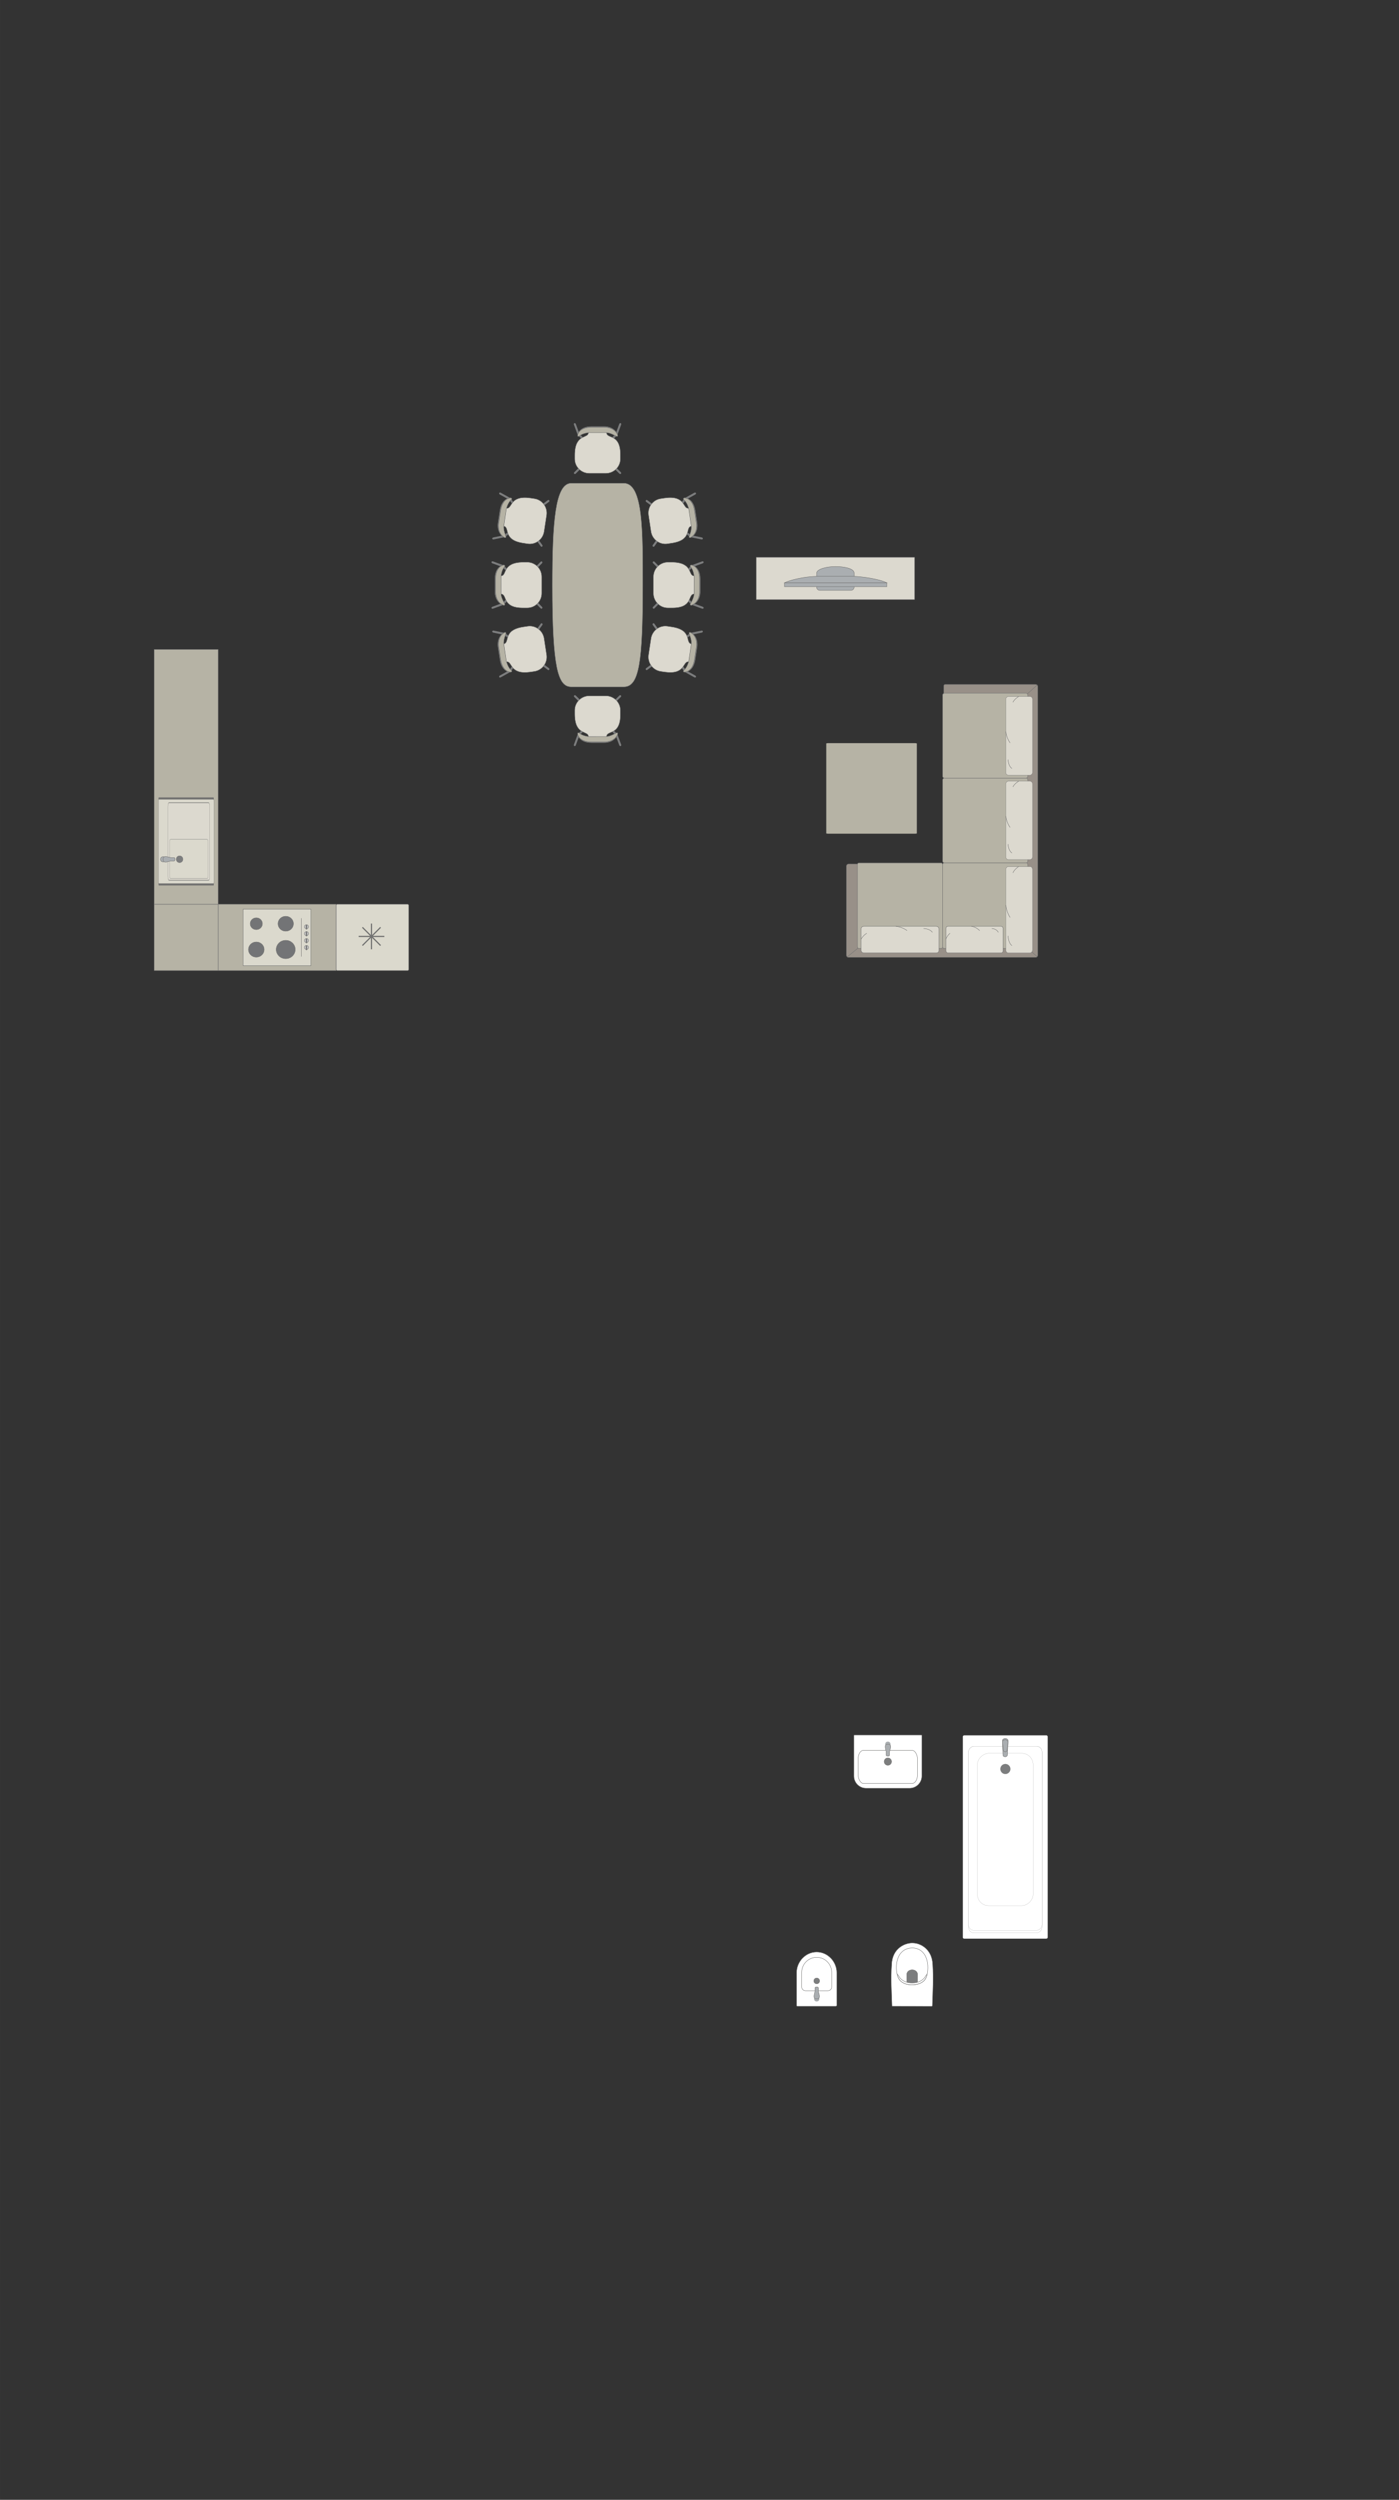 <?xml version="1.0" encoding="UTF-8"?>
<!DOCTYPE svg PUBLIC "-//W3C//DTD SVG 1.1//EN" "http://www.w3.org/Graphics/SVG/1.1/DTD/svg11.dtd">
<!-- Creator: CorelDRAW 2018 (64-Bit) -->
<svg xmlns="http://www.w3.org/2000/svg" xml:space="preserve" width="123.654mm" height="220.929mm" version="1.1" style="shape-rendering:geometricPrecision; text-rendering:geometricPrecision; image-rendering:optimizeQuality; fill-rule:evenodd; clip-rule:evenodd"
viewBox="0 0 4697.8 8393.44"
 xmlns:xlink="http://www.w3.org/1999/xlink">
 <rect x="0" y="0" width="4697.8" height="8393.44" fill="#333333" stroke="none"/>
 <defs>
  <style type="text/css">
   <![CDATA[
    .str3 {stroke:#727271;stroke-width:4.02;stroke-miterlimit:22.926}
    .str1 {stroke:#727271;stroke-width:1.34;stroke-miterlimit:22.926}
    .str0 {stroke:#727271;stroke-width:1.34;stroke-linejoin:round;stroke-miterlimit:22.926}
    .str4 {stroke:#727271;stroke-width:1.34;stroke-linecap:round;stroke-miterlimit:22.926}
    .str2 {stroke:#727271;stroke-width:1.34;stroke-linecap:round;stroke-linejoin:round;stroke-miterlimit:22.926}
    .fil0 {fill:none}
    .fil5 {fill:#DCD9CF}
    .fil4 {fill:#C8C8C8}
    .fil1 {fill:#B6B3A5}
    .fil7 {fill:#AAAEB1}
    .fil8 {fill:#989088}
    .fil6 {fill:#7C7D7E}
    .fil3 {fill:#737476}
    .fil2 {fill:#DBD9CD}
    .fil9 {fill:white}
   ]]>
  </style>
 </defs>
 <g id="Границы">
  <rect class="fil0" x="-0" y="-0.05" width="4697.8" height="8393.44"/>
 </g>
 <g id="мебель">
  <polygon class="fil1 str0" points="1129.14,3036.26 732.68,3036.26 732.68,3258.66 1129.14,3258.66 "/>
  <polygon class="fil1 str0" points="732.68,3036.26 517.82,3036.26 517.82,3258.66 732.68,3258.66 "/>
  <polygon class="fil1 str0" points="732.68,2180.47 517.82,2180.47 517.82,3036.26 732.68,3036.26 "/>
  <g id="_2827374131600">
   <rect class="fil2 str0" x="816.26" y="3052.48" width="227.95" height="189.96"/>
   <ellipse class="fil3 str0" cx="860.66" cy="3188.26" rx="26.37" ry="25.49"/>
   <ellipse class="fil3 str0" cx="860.66" cy="3101.49" rx="20.48" ry="19.8"/>
   <ellipse class="fil3 str0" cx="959.48" cy="3101.49" rx="25.92" ry="25.05"/>
   <ellipse class="fil3 str0" cx="959.48" cy="3188.04" rx="31.9" ry="30.83"/>
   <ellipse class="fil4 str0" cx="1029.21" cy="3111.61" rx="6.89" ry="6.66"/>
   <path class="fil3 str1" d="M1027.97 3119.82l2.48 0c0.03,0 0.06,-0.03 0.06,-0.06l0 -13.64c0,-0.64 -0.52,-1.17 -1.17,-1.17l-0.31 0c-0.62,0 -1.12,0.51 -1.12,1.12l0 13.68c0,0.03 0.03,0.06 0.06,0.06z"/>
   <ellipse class="fil4 str0" cx="1029.21" cy="3134.71" rx="6.89" ry="6.66"/>
   <path class="fil3 str1" d="M1027.97 3142.91l2.48 0c0.03,0 0.06,-0.03 0.06,-0.06l0 -13.64c0,-0.64 -0.52,-1.17 -1.17,-1.17l-0.31 0c-0.62,0 -1.12,0.51 -1.12,1.12l0 13.68c0,0.03 0.03,0.06 0.06,0.06z"/>
   <ellipse class="fil4 str0" cx="1029.21" cy="3157.99" rx="6.89" ry="6.66"/>
   <path class="fil3 str1" d="M1027.97 3166.2l2.48 0c0.03,0 0.06,-0.03 0.06,-0.06l0 -13.64c0,-0.64 -0.52,-1.17 -1.17,-1.17l-0.31 0c-0.62,0 -1.12,0.51 -1.12,1.12l0 13.68c0,0.03 0.03,0.06 0.06,0.06z"/>
   <ellipse class="fil4 str0" cx="1029.21" cy="3181.12" rx="6.89" ry="6.66"/>
   <path class="fil3 str1" d="M1027.97 3189.33l2.48 0c0.03,0 0.06,-0.03 0.06,-0.06l0 -13.64c0,-0.64 -0.52,-1.17 -1.17,-1.17l-0.31 0c-0.62,0 -1.12,0.51 -1.12,1.12l0 13.68c0,0.03 0.03,0.06 0.06,0.06z"/>
   <line class="fil0 str2" x1="1011.69" y1="3211.38" x2="1011.69" y2= "3083.53" />
  </g>
  <g id="_2827374069872">
   <rect class="fil2 str0" transform="matrix(1.38319E-13 5.223 0.404 -1.07127E-14 532.172 2680.9)" width="55.29" height="460.23" rx="2.07" ry="2.07"/>
   <rect class="fil5 str0" transform="matrix(3.59384E-14 1.357 0.404 -1.07127E-14 563.694 2695.24)" width="191.83" height="348.03" rx="9.46" ry="9.46"/>
   <rect class="fil2 str0" transform="matrix(1.8116E-14 0.684 0.372 -9.84075E-15 569.421 2818.33)" width="191.83" height="348.03" rx="9.46" ry="9.46"/>
   <circle class="fil6 str1" transform="matrix(9.38224E-15 0.354 0.349 -9.24696E-15 547.803 2885.18)" r="17.8"/>
   <circle class="fil6 str1" transform="matrix(1.72011E-14 0.649 0.64 -1.69531E-14 603.065 2884.96)" r="17.8"/>
   <g>
    <ellipse class="fil7 str1" cx="547.8" cy="2885.18" rx="8.79" ry="8.77"/>
    <path class="fil7 str1" d="M574.3 2879.44l9.82 0c1.97,0 3.58,2.11 3.58,4.7l0 2.04c0,2.58 -1.61,4.7 -3.58,4.7l-9.86 0c-6.31,0 -26.39,10.61 -26.39,-4.7l0 -2.04c0,-14.46 20.08,-4.7 26.43,-4.7z"/>
   </g>
  </g>
  <g id="_2827374072208">
   <rect class="fil2 str1" x="1129.14" y="3036.26" width="243.15" height="222.4" rx="3.04" ry="3.15"/>
   <line class="fil0 str3" x1="1247.44" y1="3101.05" x2="1247.44" y2= "3187.33" />
   <line class="fil0 str3" x1="1290.59" y1="3144.19" x2="1204.3" y2= "3144.19" />
   <line class="fil0 str3" x1="1216.94" y1="3113.68" x2="1277.95" y2= "3174.69" />
   <line class="fil0 str3" x1="1277.95" y1="3113.68" x2="1216.94" y2= "3174.69" />
  </g>
  <g id="_2827374074352">
   <path class="fil1 str0" d="M1854.62 1965.37l0 0c0,-212.06 9.45,-343 63.8,-343l176.33 0c65.31,0 63.8,162.68 63.8,341.56l0 0c0,261.35 -12.39,342.29 -63.8,342.29l-176.33 0c-44.72,0 -63.8,-61.75 -63.8,-340.85z"/>
   <g>
    <rect class="fil6 str2" transform="matrix(-0.1 0.101 0.1 0.101 1798.12 2015.52)" width="46.91" height="246.27" rx="23.46" ry="23.46"/>
    <rect class="fil6 str2" transform="matrix(-0.1 -0.101 0.1 -0.101 1798.12 1913.24)" width="46.91" height="246.27" rx="23.46" ry="23.46"/>
    <rect class="fil6 str2" transform="matrix(-0.1 0.101 0.1 0.101 1689.8 1897.25)" width="46.91" height="246.27" rx="23.46" ry="23.46"/>
    <rect class="fil6 str2" transform="matrix(-0.1 -0.101 0.1 -0.101 1689.8 2031.7)" width="46.91" height="246.27" rx="23.46" ry="23.46"/>
    <rect class="fil6 str2" transform="matrix(-0.048 0.134 0.166 0.061 1651.68 1883.59)" width="46.91" height="246.27" rx="23.46" ry="23.46"/>
    <rect class="fil6 str2" transform="matrix(-0.048 -0.134 0.166 -0.061 1651.68 2045.01)" width="46.91" height="246.27" rx="23.46" ry="23.46"/>
    <path class="fil5 str2" d="M1681.57 1994.53l-0.06 -60.95c22.84,0.77 1.91,-45.3 75.84,-45.84l13.24 0c26.66,0 48.47,22.09 48.47,49.09l0 55.07c0,27 -21.81,49.1 -48.47,49.1l-12.06 0c-75.63,1.09 -53.08,-47.11 -76.95,-46.47z"/>
    <path class="fil6 str2" d="M1694.52 2027.24c0,0 -13.06,-20.12 -13.08,-32.71 -0.02,-12.58 -0.07,-60.95 -0.07,-60.95 0,0 2.2,-20.25 12.96,-31.07 2.48,-3.59 -1.15,-5.83 -4.74,-4.8 0,0 -27.76,4.17 -27.76,46.56 0,42.39 0,41.03 0,41.03 0,0 -2.22,33.52 26.21,45.65 9.38,3.77 6.48,-3.72 6.48,-3.72z"/>
    <path class="fil1 str2" d="M1694.57 2027.24c0,0 -12.08,-20.12 -12.09,-32.71 -0.02,-12.58 -0.07,-60.95 -0.07,-60.95 0,0 2.03,-20.25 11.98,-31.07 2.29,-3.59 -1.07,-5.83 -4.38,-4.8 0,0 -25.67,4.17 -25.67,46.56 0,42.39 0,41.03 0,41.03 0,0 -2.06,33.52 24.24,45.65 8.67,3.77 5.99,-3.72 5.99,-3.72z"/>
   </g>
   <rect class="fil6 str2" transform="matrix(-0.114 0.085 0.083 0.115 1802.86 1804.82)" width="46.91" height="246.27" rx="23.46" ry="23.46"/>
   <rect class="fil6 str2" transform="matrix(-0.083 -0.115 0.114 -0.085 1818.21 1703.69)" width="46.91" height="246.27" rx="23.46" ry="23.46"/>
   <rect class="fil6 str2" transform="matrix(-0.114 0.085 0.083 0.115 1713.51 1671.63)" width="46.91" height="246.27" rx="23.46" ry="23.46"/>
   <rect class="fil6 str2" transform="matrix(-0.083 -0.115 0.114 -0.085 1693.34 1804.55)" width="46.91" height="246.27" rx="23.46" ry="23.46"/>
   <rect class="fil6 str2" transform="matrix(-0.068 0.125 0.155 0.086 1677.87 1652.39)" width="46.91" height="246.27" rx="23.46" ry="23.46"/>
   <rect class="fil6 str2" transform="matrix(-0.028 -0.14 0.174 -0.036 1653.64 1811.99)" width="46.91" height="246.27" rx="23.46" ry="23.46"/>
   <path class="fil5 str2" d="M1690.78 1766.57l9.08 -60.27c22.46,4.18 8.68,-44.5 81.86,-33.94l13.09 1.99c26.36,4 44.61,29.12 40.55,55.81l-8.26 54.45c-4.05,26.7 -28.93,45.27 -55.29,41.26l-11.93 -1.81c-74.94,-10.28 -45.4,-54.54 -69.1,-57.5z"/>
   <path class="fil6 str2" d="M1698.67 1800.85c0,0 -9.89,-21.86 -8.02,-34.3 1.87,-12.44 9.07,-60.27 9.07,-60.27 0,0 5.22,-19.69 17.48,-28.77 2.99,-3.18 -0.27,-5.93 -3.96,-5.46 0,0 -28.07,-0.05 -34.43,41.87 -6.36,41.91 -6.16,40.57 -6.16,40.57 0,0 -7.23,32.8 19.06,49.07 8.7,5.14 6.96,-2.7 6.96,-2.7z"/>
   <path class="fil1 str2" d="M1698.71 1800.86c0,0 -8.92,-21.71 -7.05,-34.15 1.88,-12.44 9.08,-60.27 9.08,-60.27 0,0 5.05,-19.71 16.51,-28.92 2.81,-3.21 -0.18,-5.92 -3.61,-5.4 0,0 -26,0.27 -32.36,42.18 -6.36,41.91 -6.16,40.57 -6.16,40.57 0,0 -7.07,32.83 17.11,48.77 8,5.03 6.48,-2.77 6.48,-2.77z"/>
   <rect class="fil6 str2" transform="matrix(-0.114 -0.085 0.083 -0.115 1802.86 2123.77)" width="46.91" height="246.27" rx="23.46" ry="23.46"/>
   <rect class="fil6 str2" transform="matrix(-0.083 0.115 0.114 0.085 1818.21 2224.9)" width="46.91" height="246.27" rx="23.46" ry="23.46"/>
   <rect class="fil6 str2" transform="matrix(-0.114 -0.085 0.083 -0.115 1713.51 2256.96)" width="46.91" height="246.27" rx="23.46" ry="23.46"/>
   <rect class="fil6 str2" transform="matrix(-0.083 0.115 0.114 0.085 1693.34 2124.04)" width="46.91" height="246.27" rx="23.46" ry="23.46"/>
   <rect class="fil6 str2" transform="matrix(-0.068 -0.125 0.155 -0.086 1677.87 2276.2)" width="46.91" height="246.27" rx="23.46" ry="23.46"/>
   <rect class="fil6 str2" transform="matrix(-0.028 0.14 0.174 0.036 1653.64 2116.6)" width="46.91" height="246.27" rx="23.46" ry="23.46"/>
   <path class="fil5 str2" d="M1690.78 2162.02l9.08 60.27c22.46,-4.18 8.68,44.5 81.86,33.94l13.09 -1.99c26.36,-4 44.61,-29.12 40.55,-55.81l-8.26 -54.45c-4.05,-26.7 -28.93,-45.27 -55.29,-41.26l-11.93 1.81c-74.94,10.28 -45.4,54.54 -69.1,57.5z"/>
   <path class="fil6 str2" d="M1698.67 2127.74c0,0 -9.89,21.86 -8.02,34.3 1.87,12.44 9.07,60.27 9.07,60.27 0,0 5.22,19.69 17.48,28.77 2.99,3.18 -0.27,5.93 -3.96,5.46 0,0 -28.07,0.05 -34.43,-41.87 -6.36,-41.91 -6.16,-40.57 -6.16,-40.57 0,0 -7.23,-32.8 19.06,-49.07 8.7,-5.14 6.96,2.7 6.96,2.7z"/>
   <path class="fil1 str2" d="M1698.71 2127.73c0,0 -8.92,21.71 -7.05,34.15 1.88,12.44 9.08,60.27 9.08,60.27 0,0 5.05,19.71 16.51,28.92 2.81,3.21 -0.18,5.92 -3.61,5.4 0,0 -26,-0.27 -32.36,-42.18 -6.36,-41.91 -6.16,-40.57 -6.16,-40.57 0,0 -7.07,-32.83 17.11,-48.77 8,-5.03 6.48,2.77 6.48,2.77z"/>
   <g>
    <rect class="fil6 str2" transform="matrix(0.1 0.101 -0.1 0.101 2215.06 2015.52)" width="46.91" height="246.27" rx="23.46" ry="23.46"/>
    <rect class="fil6 str2" transform="matrix(0.1 -0.101 -0.1 -0.101 2215.06 1913.24)" width="46.91" height="246.27" rx="23.46" ry="23.46"/>
    <rect class="fil6 str2" transform="matrix(0.1 0.101 -0.1 0.101 2323.37 1897.25)" width="46.91" height="246.27" rx="23.46" ry="23.46"/>
    <rect class="fil6 str2" transform="matrix(0.1 -0.101 -0.1 -0.101 2323.37 2031.7)" width="46.91" height="246.27" rx="23.46" ry="23.46"/>
    <rect class="fil6 str2" transform="matrix(0.048 0.134 -0.166 0.061 2361.5 1883.59)" width="46.91" height="246.27" rx="23.46" ry="23.46"/>
    <rect class="fil6 str2" transform="matrix(0.048 -0.134 -0.166 -0.061 2361.5 2045.01)" width="46.91" height="246.27" rx="23.46" ry="23.46"/>
    <path class="fil5 str2" d="M2331.6 1994.53l0.06 -60.95c-22.84,0.77 -1.91,-45.3 -75.84,-45.84l-13.24 0c-26.66,0 -48.47,22.09 -48.47,49.09l0 55.07c0,27 21.81,49.1 48.47,49.1l12.06 0c75.63,1.09 53.08,-47.11 76.95,-46.47z"/>
    <path class="fil6 str2" d="M2318.66 2027.24c0,0 13.06,-20.12 13.08,-32.71 0.02,-12.58 0.07,-60.95 0.07,-60.95 0,0 -2.2,-20.25 -12.96,-31.07 -2.48,-3.59 1.15,-5.83 4.74,-4.8 0,0 27.76,4.17 27.76,46.56 0,42.39 0,41.03 0,41.03 0,0 2.22,33.52 -26.21,45.65 -9.38,3.77 -6.48,-3.72 -6.48,-3.72z"/>
    <path class="fil1 str2" d="M2318.61 2027.24c0,0 12.08,-20.12 12.09,-32.71 0.02,-12.58 0.07,-60.95 0.07,-60.95 0,0 -2.03,-20.25 -11.98,-31.07 -2.29,-3.59 1.07,-5.83 4.38,-4.8 0,0 25.67,4.17 25.67,46.56 0,42.39 0,41.03 0,41.03 0,0 2.06,33.52 -24.24,45.65 -8.67,3.77 -5.99,-3.72 -5.99,-3.72z"/>
    <rect class="fil6 str2" transform="matrix(0.114 0.085 -0.083 0.115 2210.32 1804.82)" width="46.91" height="246.27" rx="23.46" ry="23.46"/>
    <rect class="fil6 str2" transform="matrix(0.083 -0.115 -0.114 -0.085 2194.97 1703.69)" width="46.91" height="246.27" rx="23.46" ry="23.46"/>
    <rect class="fil6 str2" transform="matrix(0.114 0.085 -0.083 0.115 2299.66 1671.63)" width="46.91" height="246.27" rx="23.46" ry="23.46"/>
    <rect class="fil6 str2" transform="matrix(0.083 -0.115 -0.114 -0.085 2319.84 1804.55)" width="46.91" height="246.27" rx="23.46" ry="23.46"/>
    <rect class="fil6 str2" transform="matrix(0.068 0.125 -0.155 0.086 2335.31 1652.39)" width="46.91" height="246.27" rx="23.46" ry="23.46"/>
    <rect class="fil6 str2" transform="matrix(0.028 -0.14 -0.174 -0.036 2359.54 1811.99)" width="46.91" height="246.27" rx="23.46" ry="23.46"/>
    <path class="fil5 str2" d="M2322.4 1766.57l-9.08 -60.27c-22.46,4.18 -8.68,-44.5 -81.86,-33.94l-13.09 1.99c-26.36,4 -44.61,29.12 -40.55,55.81l8.26 54.45c4.05,26.7 28.93,45.27 55.29,41.26l11.93 -1.81c74.94,-10.28 45.4,-54.54 69.1,-57.5z"/>
    <path class="fil6 str2" d="M2314.51 1800.85c0,0 9.89,-21.86 8.02,-34.3 -1.87,-12.44 -9.07,-60.27 -9.07,-60.27 0,0 -5.22,-19.69 -17.48,-28.77 -2.99,-3.18 0.27,-5.93 3.96,-5.46 0,0 28.07,-0.05 34.43,41.87 6.36,41.91 6.16,40.57 6.16,40.57 0,0 7.23,32.8 -19.06,49.07 -8.7,5.14 -6.96,-2.7 -6.96,-2.7z"/>
    <path class="fil1 str2" d="M2314.47 1800.86c0,0 8.92,-21.71 7.05,-34.15 -1.88,-12.44 -9.08,-60.27 -9.08,-60.27 0,0 -5.05,-19.71 -16.51,-28.92 -2.81,-3.21 0.18,-5.92 3.61,-5.4 0,0 26,0.27 32.36,42.18 6.36,41.91 6.16,40.57 6.16,40.57 0,0 7.07,32.83 -17.11,48.77 -8,5.03 -6.48,-2.77 -6.48,-2.77z"/>
    <rect class="fil6 str2" transform="matrix(0.114 -0.085 -0.083 -0.115 2210.32 2123.77)" width="46.91" height="246.27" rx="23.46" ry="23.46"/>
    <rect class="fil6 str2" transform="matrix(0.083 0.115 -0.114 0.085 2194.97 2224.9)" width="46.91" height="246.27" rx="23.46" ry="23.46"/>
    <rect class="fil6 str2" transform="matrix(0.114 -0.085 -0.083 -0.115 2299.66 2256.96)" width="46.91" height="246.27" rx="23.46" ry="23.46"/>
    <rect class="fil6 str2" transform="matrix(0.083 0.115 -0.114 0.085 2319.84 2124.04)" width="46.91" height="246.27" rx="23.46" ry="23.46"/>
    <rect class="fil6 str2" transform="matrix(0.068 -0.125 -0.155 -0.086 2335.31 2276.2)" width="46.91" height="246.27" rx="23.46" ry="23.46"/>
    <rect class="fil6 str2" transform="matrix(0.028 0.14 -0.174 0.036 2359.54 2116.6)" width="46.91" height="246.27" rx="23.46" ry="23.46"/>
    <path class="fil5 str2" d="M2322.4 2162.02l-9.08 60.27c-22.46,-4.18 -8.68,44.5 -81.86,33.94l-13.09 -1.99c-26.36,-4 -44.61,-29.12 -40.55,-55.81l8.26 -54.45c4.05,-26.7 28.93,-45.27 55.29,-41.26l11.93 1.81c74.94,10.28 45.4,54.54 69.1,57.5z"/>
    <path class="fil6 str2" d="M2314.51 2127.74c0,0 9.89,21.86 8.02,34.3 -1.87,12.44 -9.07,60.27 -9.07,60.27 0,0 -5.22,19.69 -17.48,28.77 -2.99,3.18 0.27,5.93 3.96,5.46 0,0 28.07,0.05 34.43,-41.87 6.36,-41.91 6.16,-40.57 6.16,-40.57 0,0 7.23,-32.8 -19.06,-49.07 -8.7,-5.14 -6.96,2.7 -6.96,2.7z"/>
    <path class="fil1 str2" d="M2314.47 2127.73c0,0 8.92,21.71 7.05,34.15 -1.88,12.44 -9.08,60.27 -9.08,60.27 0,0 -5.05,19.71 -16.51,28.92 -2.81,3.21 0.18,5.92 3.61,5.4 0,0 26,-0.27 32.36,-42.18 6.36,-41.91 6.16,-40.57 6.16,-40.57 0,0 7.07,-32.83 -17.11,-48.77 -8,-5.03 -6.48,2.77 -6.48,2.77z"/>
   </g>
  </g>
  <g id="_2827374104144">
   <rect class="fil6 str2" transform="matrix(0.101 0.1 0.101 -0.1 2057.74 2357.38)" width="46.91" height="246.27" rx="23.46" ry="23.46"/>
   <rect class="fil6 str2" transform="matrix(-0.101 0.1 -0.101 -0.1 1955.45 2357.38)" width="46.91" height="246.27" rx="23.46" ry="23.46"/>
   <rect class="fil6 str2" transform="matrix(0.101 0.1 0.101 -0.1 1939.47 2465.7)" width="46.91" height="246.27" rx="23.46" ry="23.46"/>
   <rect class="fil6 str2" transform="matrix(-0.101 0.1 -0.101 -0.1 2073.92 2465.7)" width="46.91" height="246.27" rx="23.46" ry="23.46"/>
   <rect class="fil6 str2" transform="matrix(0.134 0.048 0.061 -0.166 1925.8 2503.83)" width="46.91" height="246.27" rx="23.46" ry="23.46"/>
   <rect class="fil6 str2" transform="matrix(-0.134 0.048 -0.061 -0.166 2087.22 2503.83)" width="46.91" height="246.27" rx="23.46" ry="23.46"/>
   <path class="fil5 str2" d="M2036.75 2473.93l-60.95 0.06c0.77,-22.84 -45.3,-1.91 -45.84,-75.84l0 -13.24c0,-26.66 22.09,-48.47 49.09,-48.47l55.07 0c27,0 49.1,21.81 49.1,48.47l0 12.06c1.09,75.63 -47.11,53.08 -46.47,76.95z"/>
   <path class="fil6 str2" d="M2069.46 2460.99c0,0 -20.12,13.06 -32.71,13.08 -12.58,0.02 -60.95,0.07 -60.95,0.07 0,0 -20.25,-2.2 -31.07,-12.96 -3.59,-2.48 -5.83,1.15 -4.8,4.74 0,0 4.17,27.76 46.56,27.76 42.39,0 41.03,0 41.03,0 0,0 33.52,2.22 45.65,-26.21 3.77,-9.38 -3.72,-6.48 -3.72,-6.48z"/>
   <path class="fil1 str2" d="M2069.46 2460.94c0,0 -20.12,12.08 -32.71,12.09 -12.58,0.02 -60.95,0.07 -60.95,0.07 0,0 -20.25,-2.03 -31.07,-11.98 -3.59,-2.29 -5.83,1.07 -4.8,4.38 0,0 4.17,25.67 46.56,25.67 42.39,0 41.03,0 41.03,0 0,0 33.52,2.06 45.65,-24.24 3.77,-8.67 -3.72,-5.99 -3.72,-5.99z"/>
  </g>
  <g id="_2827374108784">
   <rect class="fil6 str2" transform="matrix(0.101 -0.1 0.101 0.1 2057.74 1568.34)" width="46.91" height="246.27" rx="23.46" ry="23.46"/>
   <rect class="fil6 str2" transform="matrix(-0.101 -0.1 -0.101 0.1 1955.45 1568.34)" width="46.91" height="246.27" rx="23.46" ry="23.46"/>
   <rect class="fil6 str2" transform="matrix(0.101 -0.1 0.101 0.1 1939.47 1460.02)" width="46.91" height="246.27" rx="23.46" ry="23.46"/>
   <rect class="fil6 str2" transform="matrix(-0.101 -0.1 -0.101 0.1 2073.92 1460.02)" width="46.91" height="246.27" rx="23.46" ry="23.46"/>
   <rect class="fil6 str2" transform="matrix(0.134 -0.048 0.061 0.166 1925.8 1421.89)" width="46.91" height="246.27" rx="23.46" ry="23.46"/>
   <rect class="fil6 str2" transform="matrix(-0.134 -0.048 -0.061 0.166 2087.22 1421.89)" width="46.91" height="246.27" rx="23.46" ry="23.46"/>
   <path class="fil5 str2" d="M2036.75 1451.79l-60.95 -0.06c0.77,22.84 -45.3,1.91 -45.84,75.84l0 13.24c0,26.66 22.09,48.47 49.09,48.47l55.07 0c27,0 49.1,-21.81 49.1,-48.47l0 -12.06c1.09,-75.63 -47.11,-53.08 -46.47,-76.95z"/>
   <path class="fil6 str2" d="M2069.46 1464.74c0,0 -20.12,-13.06 -32.71,-13.08 -12.58,-0.02 -60.95,-0.07 -60.95,-0.07 0,0 -20.25,2.2 -31.07,12.96 -3.59,2.48 -5.83,-1.15 -4.8,-4.74 0,0 4.17,-27.76 46.56,-27.76 42.39,0 41.03,0 41.03,0 0,0 33.52,-2.22 45.65,26.21 3.77,9.38 -3.72,6.48 -3.72,6.48z"/>
   <path class="fil1 str2" d="M2069.46 1464.78c0,0 -20.12,-12.08 -32.71,-12.09 -12.58,-0.02 -60.95,-0.07 -60.95,-0.07 0,0 -20.25,2.03 -31.07,11.98 -3.59,2.29 -5.83,-1.07 -4.8,-4.38 0,0 4.17,-25.67 46.56,-25.67 42.39,0 41.03,0 41.03,0 0,0 33.52,-2.06 45.65,24.24 3.77,8.67 -3.72,5.99 -3.72,5.99z"/>
  </g>
  <g id="_2827374112464">
   <path class="fil8 str1" d="M2849.03 3214.36l628.9 0c3.63,0 6.59,-3 6.59,-6.59l0 -903.04c0,-3.97 -2.6,-6.59 -6.59,-6.59l-304.95 0c-2.3,0.11 -3.5,2.27 -3.53,4.11l0.05 599.59 -320.47 -0.76c-3.6,-0 -6.59,2.96 -6.59,6.59l0 300.1c0,3.63 2.96,6.59 6.59,6.59z"/>
   <rect class="fil1 str1" x="2879.07" y="2897.51" width="286.25" height="286.99" rx="3.94" ry="6.45"/>
   <line class="fil0 str1" x1="2844.93" y1="3212.85" x2="2881.74" y2= "3182.87" />
   <line class="fil0 str1" x1="3482.94" y1="3212.03" x2="3448.91" y2= "3182.86" />
   <g>
    <rect class="fil5 str4" x="2891.62" y="3110.09" width="261.46" height="89.55" rx="9.06" ry="8.28"/>
    <path class="fil0 str4" d="M3045.39 3124.31c0,0 -13.55,-11.25 -36.82,-14.22"/>
    <path class="fil0 str4" d="M2891.62 3153.11c0,0 8.07,-13.92 18.7,-19.13"/>
    <path class="fil0 str4" d="M3101.82 3117.68c0,0 20.27,0.22 28.92,12.56"/>
   </g>
   <path class="fil1 str1" d="M3171.74 2897.51l273.38 0c3.52,0 6.4,-2.88 6.4,-6.4l0 -272.14c0,-3.52 -2.88,-6.4 -6.4,-6.4l-273.45 0c-3.52,0 -6.4,2.88 -6.4,6.4l0 272.06c0,3.56 2.91,6.47 6.47,6.47z"/>
   <line class="fil0 str1" x1="3449.98" y1="2329.52" x2="3482.93" y2= "2300.14" />
   <path class="fil1 str1" d="M3171.66 2612.58l273.46 0c3.52,0 6.4,-2.88 6.4,-6.4l0 -272.14c0,-3.52 -2.88,-6.4 -6.4,-6.4l-273.45 0c-3.52,0 -6.4,2.88 -6.4,6.4l0 272.14c0,3.52 2.88,6.39 6.39,6.39z"/>
   <g>
    <rect class="fil5 str4" transform="matrix(-1.78927E-14 0.696 -0.63 -1.71718E-14 3467.16 2338.69)" width="379.42" height="142.23" rx="13.15" ry="13.15"/>
    <path class="fil0 str4" d="M3391.83 2493.94c0,0 -11.25,-13.68 -14.22,-37.17"/>
    <path class="fil0 str4" d="M3420.64 2338.69c0,0 -13.92,8.15 -19.13,18.88"/>
    <path class="fil0 str4" d="M3385.2 2550.91c0,0 0.22,20.47 12.56,29.2"/>
   </g>
   <rect class="fil1 str1" x="3165.32" y="2897.51" width="286.25" height="286.99" rx="3.94" ry="6.45"/>
   <g>
    <rect class="fil5 str4" transform="matrix(-1.78927E-14 0.694 -0.63 -1.71345E-14 3467.16 2622.95)" width="379.42" height="142.23" rx="13.15" ry="13.15"/>
    <path class="fil0 str4" d="M3391.83 2777.87c0,0 -11.25,-13.65 -14.22,-37.09"/>
    <path class="fil0 str4" d="M3420.64 2622.95c0,0 -13.92,8.13 -19.13,18.84"/>
    <path class="fil0 str4" d="M3385.2 2834.72c0,0 0.22,20.42 12.56,29.13"/>
   </g>
   <g>
    <rect class="fil5 str4" transform="matrix(-1.78927E-14 0.765 -0.63 -1.88733E-14 3467.16 2909.49)" width="379.42" height="142.23" rx="13.15" ry="13.15"/>
    <path class="fil0 str4" d="M3391.83 3080.13c0,0 -11.25,-15.03 -14.22,-40.86"/>
    <path class="fil0 str4" d="M3420.64 2909.49c0,0 -13.92,8.96 -19.13,20.75"/>
    <path class="fil0 str4" d="M3385.2 3142.75c0,0 0.22,22.49 12.56,32.09"/>
   </g>
   <g>
    <rect class="fil5 str4" x="3176.21" y="3110.09" width="192.39" height="89.55" rx="6.67" ry="8.28"/>
    <path class="fil0 str4" d="M3289.36 3124.31c0,0 -9.97,-11.25 -27.09,-14.22"/>
    <path class="fil0 str4" d="M3176.21 3153.11c0,0 5.94,-13.92 13.76,-19.13"/>
    <path class="fil0 str4" d="M3330.88 3117.68c0,0 14.92,0.22 21.28,12.56"/>
   </g>
  </g>
  <rect class="fil1 str0" transform="matrix(1.1491E-15 -0.135 -0.54 -4.44884E-14 3078.57 2799.24)" width="2251.63" height="562.91" rx="9.55" ry="9.55"/>
  <g id="_2827374126352">
   <rect class="fil5 str1" x="2539.22" y="1871.35" width="531.88" height="141.71"/>
   <g>
    <path class="fil7 str1" d="M2804.99 1902.22l0 0c25.7,0 63.15,5.49 63.15,21.86l0 47.37c0,5.91 -4.84,10.75 -10.75,10.75l-104.43 0c-5.91,0 -10.75,-4.84 -10.75,-10.75l0 -46.78c0,-14.87 37.64,-22.45 62.79,-22.45z"/>
    <rect class="fil7 str1" x="2634.28" y="1956.68" width="343.78" height="12.99"/>
    <path class="fil7 str1" d="M2743.02 1935.06l125.46 0c0,0 68.64,3.43 109.57,21.62l-343.78 0c0,0 39.64,-19.02 108.75,-21.62z"/>
   </g>
  </g>
  <g id="_2827374129264">
   <rect class="fil9 str1" transform="matrix(7.74672E-15 -0.292 0.292 7.73307E-15 3233.15 6509.34)" width="2337.94" height="975.86" rx="14.75" ry="14.75"/>
   <rect class="fil9 str0" transform="matrix(7.62044E-15 -0.288 0.285 7.54265E-15 3252.19 6490.3)" width="2177.67" height="866.55" rx="67.01" ry="67.01"/>
   <rect class="fil9 str1" transform="matrix(7.51602E-15 -0.284 0.285 7.54265E-15 3252.19 6481.71)" width="2177.67" height="866.55" rx="67.01" ry="67.01"/>
   <rect class="fil9 str1" transform="matrix(7.8712E-15 -0.297 0.287 7.60845E-15 3281.92 6398.45)" width="1721.69" height="652.9" rx="129.55" ry="129.55"/>
   <circle class="fil6 str1" transform="matrix(7.7549E-15 -0.293 0.293 7.75281E-15 3376 5939.59)" r="57.19"/>
   <g>
    <path class="fil7 str1" d="M3366.09 5844.56l1.76 47.76c0.17,4.69 4.21,6.46 7.74,6.46l0 0c3.32,0 7.13,-2.73 7.28,-5.9l2.22 -48.32c0.18,-4.04 -4.27,-7.35 -9.49,-7.35l0 0c-5.22,0 -9.64,3.31 -9.49,7.35z"/>
    <path class="fil7 str1" d="M3366.25 5848.77l2.89 26.56c0.33,3.04 1.42,6.44 6.45,6.44l0 0c4.9,0 6.14,-3.96 6.41,-6.44l2.87 -26.07c0.39,-3.53 -3.67,-7.69 -9.28,-7.69l0 0c-5.63,0 -9.7,3.85 -9.34,7.19z"/>
   </g>
  </g>
  <g id="_2827464309456">
   <path class="fil9 str1" d="M2996.38 6736.34l132.53 0.23c1.14,0 1.83,-0.83 1.87,-1.82 1.73,-47.84 3.92,-94.36 1.24,-138.01 -1.82,-50.89 -39.08,-71.49 -64.22,-72.73 -25.49,-2.34 -71.91,15.5 -73.63,72.73 -3.17,45.59 -0.44,92.01 1.23,138.01 0.06,0.62 0.09,1.57 0.98,1.58z"/>
   <path class="fil9 str1" d="M3018.04 6643.39c15.19,28.12 73.93,28.12 90.12,0 14.29,-28.22 12.74,-100.05 -43.26,-102.95 -60.42,0 -62.09,75.38 -46.86,102.95z"/>
   <path class="fil6 str1" d="M3063.09 6658.09l14.78 0c2.07,-0.01 3.24,-1.71 3.25,-3.34 0.05,-8.73 0.09,-17.45 0.14,-26.18 -2.83,-20.02 -34.52,-18.89 -36.36,0.16 0.05,8.67 0.1,17.34 0.15,26.01 -0.06,1.58 0.78,3.29 2.25,3.34l15.79 0.01z"/>
   <path class="fil9 str1" d="M3017.1 6633.04l-4.65 -4.95c3.92,19.46 16.12,35.4 50.57,36.38 31.52,-1.74 45.73,-13.28 50.28,-35.95l-4.62 5.13c-7.64,16.23 -26.87,24.72 -45.57,24.44 -17.7,0.32 -37.76,-7.39 -46,-25.05z"/>
  </g>
  <g id="_2827464313072">
   <path class="fil9 str1" d="M3054.68 6004.06l-146.7 0c-22.28,0 -40.51,-18.22 -40.51,-40.51l0 -136.75c0,-0.72 0.58,-1.3 1.3,-1.3l225.35 0c0.72,0 1.3,0.58 1.3,1.3l0 136.52c0,22.41 -18.33,40.74 -40.74,40.74z"/>
   <rect class="fil9 str1" x="2881.62" y="5876.98" width="199.16" height="111.19" rx="17.76" ry="28.48"/>
   <ellipse class="fil6 str1" cx="2981.45" cy="5914.78" rx="12.38" ry="12.32"/>
   <g>
    <circle class="fil7 str1" transform="matrix(1.80599E-15 0.08 0.08 -2.48551E-15 2981.47 5856.5)" r="109.73"/>
    <path class="fil7 str1" d="M2975.73 5883l0 9.82c0,1.97 2.11,3.58 4.7,3.58l2.04 0c2.58,0 4.7,-1.61 4.7,-3.58l0 -9.86c0,-6.31 10.61,-26.39 -4.7,-26.39l-2.04 0c-14.46,0 -4.7,20.08 -4.7,26.43z"/>
   </g>
  </g>
  <g id="_2827464313392">
   <path class="fil9 str1" d="M2677.67 6736.46l128.65 0c1.92,0 3.49,-1.57 3.49,-3.5l0 -109.48c0,-37.1 -30.34,-69.38 -67.43,-69.38l0 0c-37.09,0 -67.43,32.28 -67.43,69.38l0 110.24c0,1.5 1.23,2.73 2.73,2.73z"/>
   <path class="fil9 str1" d="M2704.75 6684.19l75.4 0c6.94,0 12.62,-5.67 12.62,-12.61l0 -49.32c0,-27.67 -22.64,-50.31 -50.31,-50.31l-0.01 0c-27.67,0 -50.31,22.64 -50.31,50.31l0 49.32c0,6.94 5.68,12.61 12.62,12.61z"/>
   <circle class="fil6 str1" cx="2742.53" cy="6651.15" r="9.59"/>
   <g>
    <circle class="fil7 str1" transform="matrix(1.80599E-15 -0.08 0.08 2.48551E-15 2742.45 6711.33)" r="109.73"/>
    <path class="fil7 str1" d="M2736.71 6684.83l0 -9.82c0,-1.97 2.11,-3.58 4.7,-3.58l2.04 0c2.58,0 4.7,1.61 4.7,3.58l0 9.86c0,6.31 10.61,26.39 -4.7,26.39l-2.04 0c-14.46,0 -4.7,-20.08 -4.7,-26.43z"/>
   </g>
  </g>
 </g>
</svg>
